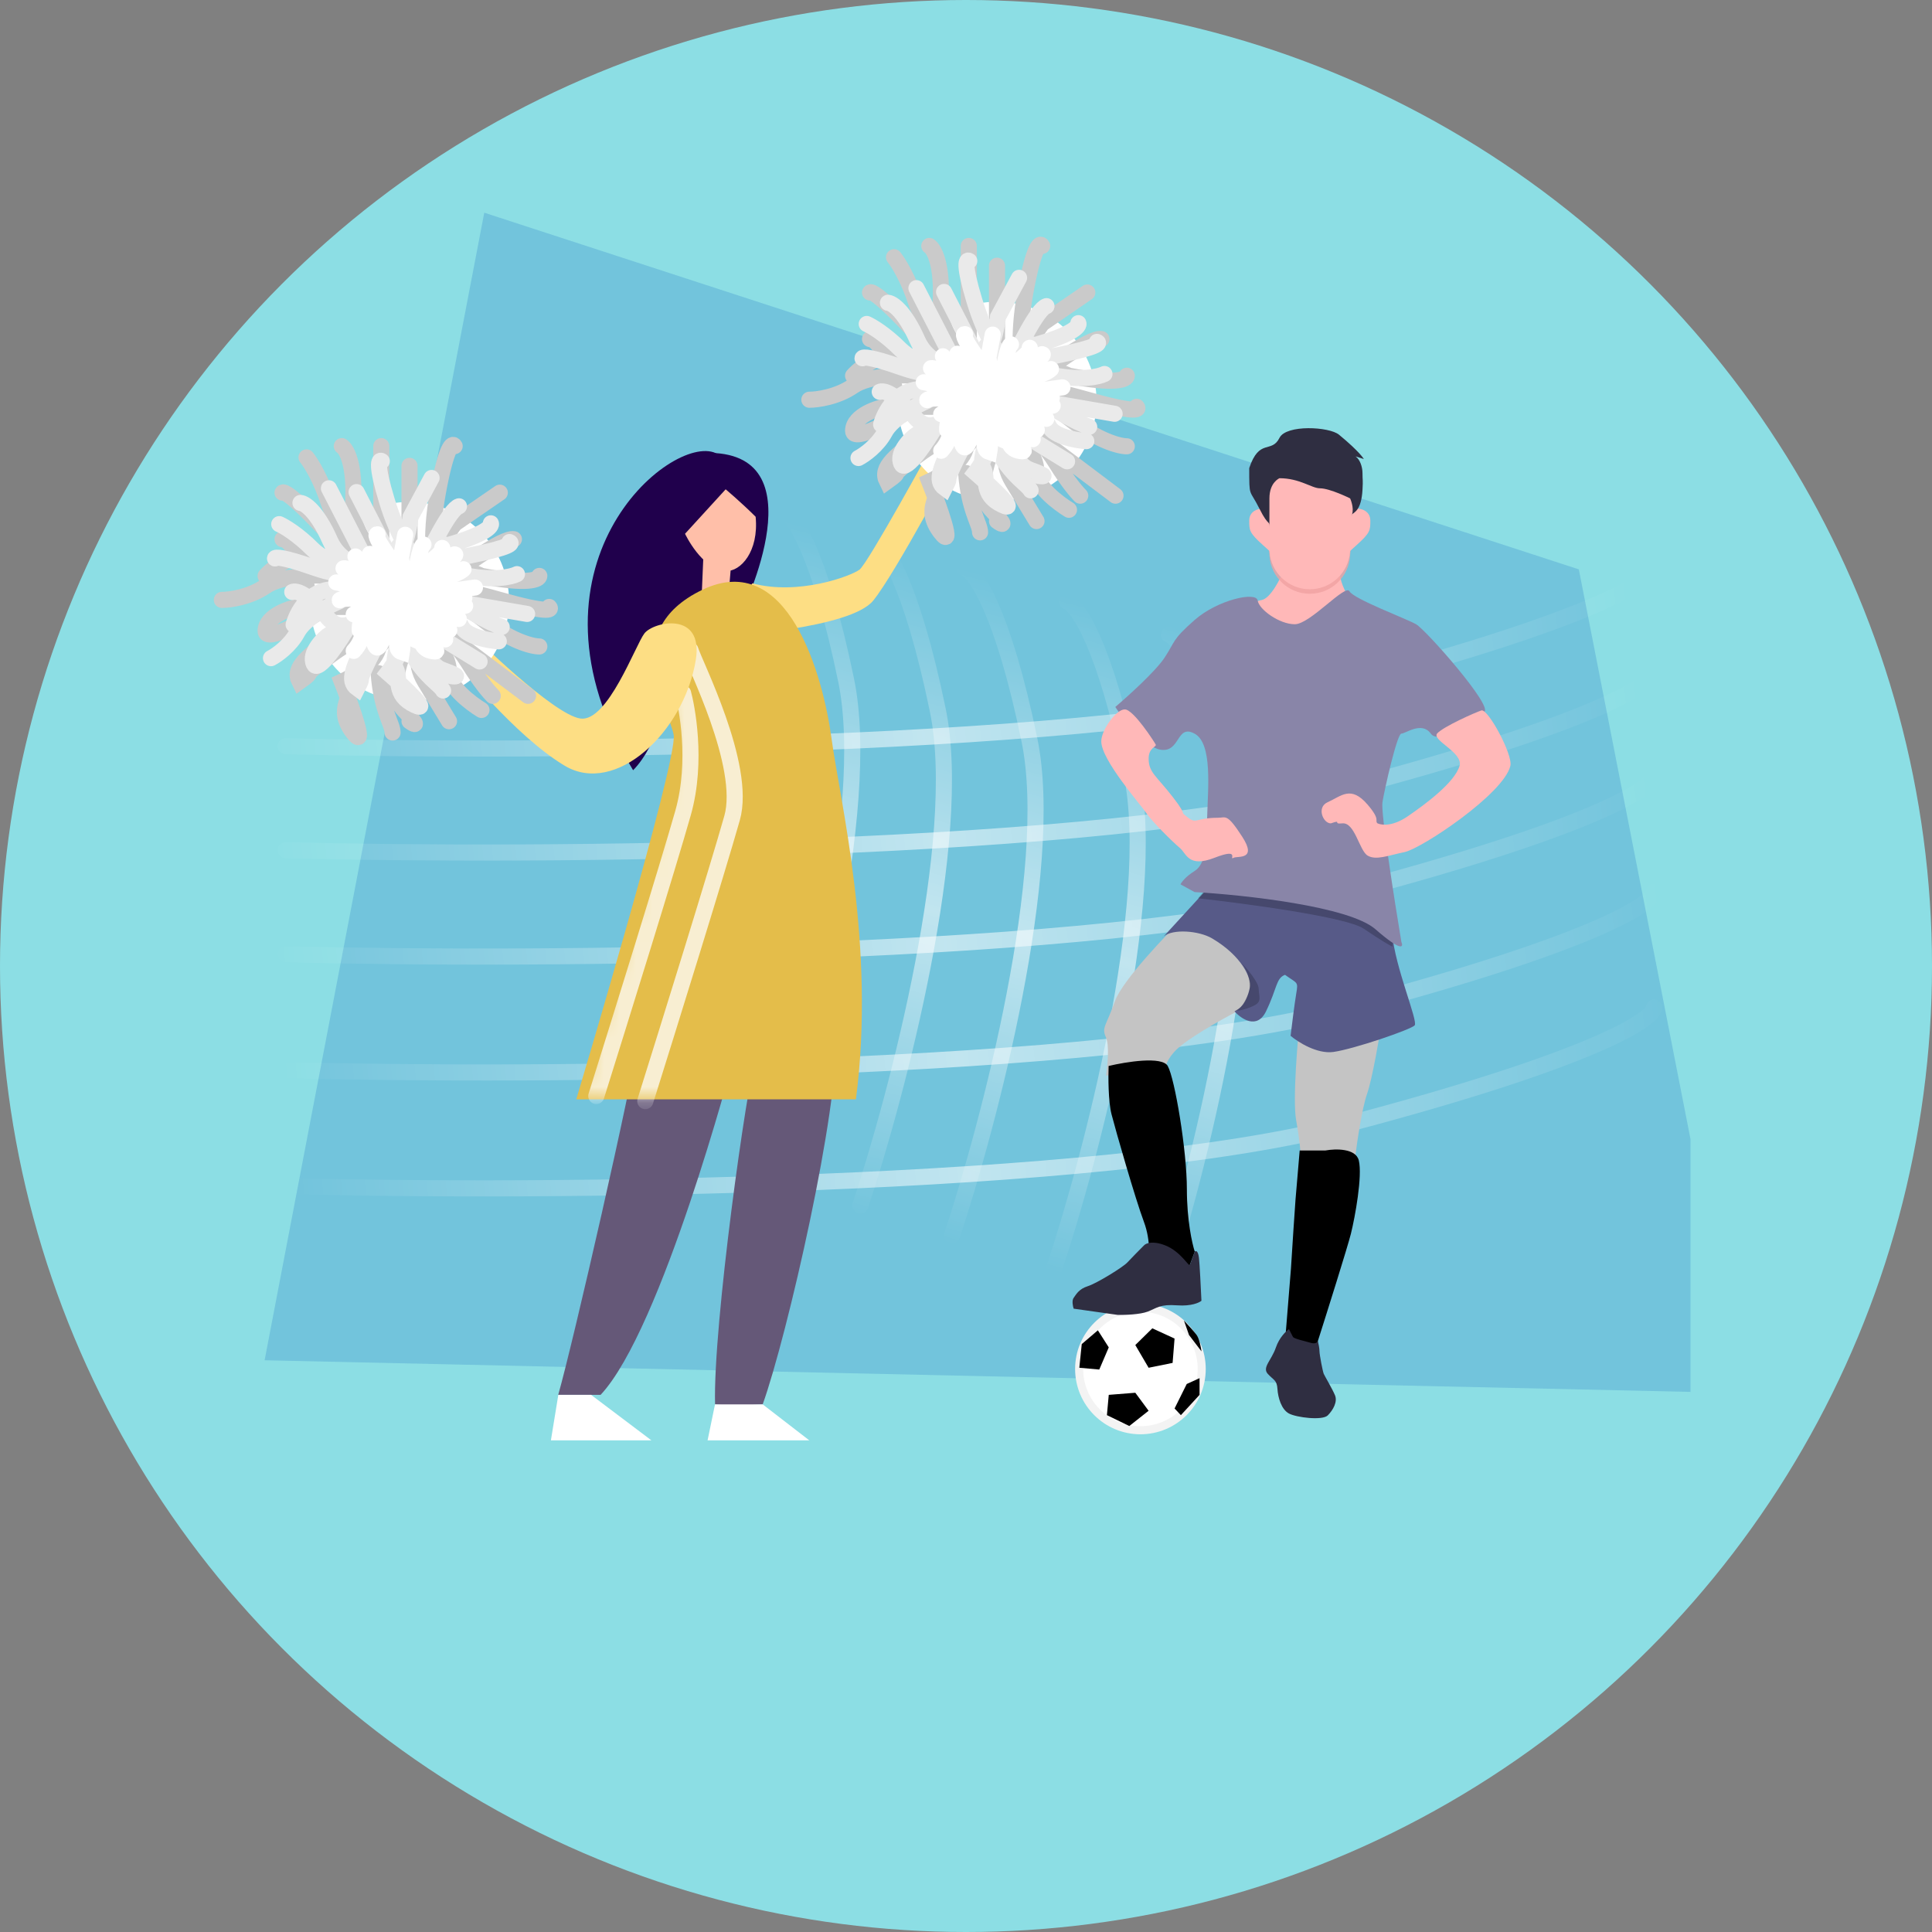 <svg width="120" height="120" viewBox="0 0 120 120" fill="none" xmlns="http://www.w3.org/2000/svg">
<rect x="0" y="0" width="120" height="120" fill="#808080" stroke="none"/>
<circle cx="60" cy="60" r="60" fill="#8CDEE4"/>
<g clip-path="url(#clip0_10914_113814)">
<path opacity="0.19" d="M98.064 35.365L99.757 44.007L101.131 51.017L102.227 56.608L103.601 63.618L108.09 86.522L39.1 84.991L34.029 84.879L27.61 84.736L22.537 84.624L16.436 84.488L17.479 79.034L18.347 74.499L19.445 68.762L20.314 64.229L30.078 13.211L69.659 26.109L76.707 28.406L82.327 30.238L89.376 32.534L98.064 35.365Z" fill="#0158BA"/>
<path d="M17.739 46.349C33.329 46.752 68.331 46.55 83.624 42.516C98.917 38.481 102.74 35.993 102.74 35.254M17.739 52.809C33.329 53.213 68.331 53.011 83.624 48.977C98.917 44.942 102.74 42.454 102.74 41.714M17.739 59.27C33.329 59.673 68.331 59.472 83.624 55.437C98.917 51.402 102.74 48.914 102.74 48.175M17.739 66.469C33.329 66.872 68.331 66.67 83.624 62.636C98.917 58.601 102.74 56.113 102.74 55.374M17.739 73.668C33.329 74.071 68.331 73.869 83.624 69.835C98.917 65.8 102.74 63.312 102.74 62.572" stroke="url(#paint0_linear_10914_113814)" stroke-linecap="round"/>
<path d="M47.746 73.019C50.039 66.118 54.212 50.305 52.557 42.261C50.902 34.218 49.185 31.782 48.533 31.57M53.439 74.876C55.732 67.975 59.904 52.162 58.25 44.118C56.595 36.075 54.878 33.639 54.226 33.427M59.132 76.733C61.425 69.832 65.597 54.019 63.943 45.975C62.288 37.932 60.571 35.496 59.919 35.284M65.475 78.802C67.769 71.901 71.941 56.088 70.286 48.045C68.632 40.002 66.914 37.566 66.263 37.353M71.819 80.872C74.112 73.97 78.284 58.157 76.629 50.114C74.975 42.071 73.258 39.635 72.606 39.422" stroke="url(#paint1_linear_10914_113814)" stroke-linecap="round"/>
</g>
<path d="M44.454 28.143C41.662 26.877 31.698 35.21 39.323 47.84C42.272 44.891 43.3 34.13 43.3 34.13L42.548 33.147C42.548 33.147 44.886 31.836 45.072 30.384C45.259 28.939 44.454 28.143 44.454 28.143Z" fill="#20004C"/>
<path d="M45.914 38.345C45.914 38.345 50.843 28.567 44.447 28.143C38.05 27.718 44.447 40.616 44.447 40.616L45.914 38.345Z" fill="#20004C"/>
<path d="M45.529 65.849C45.529 65.849 41.121 82.559 37.305 86.637C35.07 86.637 34.672 86.637 34.672 86.637C35.593 83.412 39.279 67.293 39.671 64.404C40.069 61.509 45.529 65.849 45.529 65.849Z" fill="#655878"/>
<path d="M51.911 64.268C52.172 68.676 48.885 83.014 47.372 87.229C45.398 87.36 44.414 87.229 44.414 87.229C44.283 82.297 46.388 67.362 46.979 65.456C47.571 63.545 51.911 64.268 51.911 64.268Z" fill="#655878"/>
<path d="M50.268 89.464H43.949L44.41 87.229H47.373L50.268 89.464Z" fill="white"/>
<path d="M59.826 24.443C60.135 24.977 60.072 26.982 59.318 28.547C58.465 28.05 58.229 28.16 58.13 27.49C57.983 26.527 57.957 25.474 58.166 25.49C58.376 25.506 58.873 26.835 58.873 26.835C58.873 26.835 59.02 23.056 59.826 24.443Z" fill="#FFDFD5"/>
<path d="M45.24 37.099L45.4 35.193L43.686 34.589L43.558 37.587L45.24 37.099Z" fill="#FFBFA9"/>
<path d="M46.723 36.23C49.58 37.002 52.845 35.786 53.385 35.382C53.92 34.976 57.927 27.641 57.927 27.641L59.47 28.323C59.47 28.323 55.659 35.537 54.242 37.298C52.826 39.06 45.1 39.505 45.1 39.505L46.723 36.23Z" fill="#FDDE84"/>
<path d="M34.678 86.637L34.217 89.464H40.462L36.714 86.637H34.678Z" fill="white"/>
<path d="M53.162 68.283H35.792C35.792 68.283 42.105 47.233 41.844 45.652C41.582 44.071 38.289 39.202 43.618 36.637C48.948 34.072 51.12 41.966 51.644 45.846C52.167 49.725 54.408 58.745 53.162 68.283Z" fill="#E4BD4A"/>
<path d="M26.956 37.382C27.566 37.491 29.052 38.832 29.764 40.42C28.831 40.752 28.766 41.002 28.189 40.649C27.361 40.141 26.539 39.478 26.684 39.332C26.827 39.18 28.166 39.657 28.166 39.657C28.166 39.657 25.38 37.105 26.956 37.382Z" fill="#FFDFD5"/>
<path d="M45.102 35.463C45.988 35.508 47.143 34.271 46.934 32.097C46.055 31.218 45.072 30.392 45.072 30.392L42.548 33.154C42.548 33.147 43.59 35.396 45.102 35.463Z" fill="#FFBFA9"/>
<mask id="mask0_10914_113814" style="mask-type:alpha" maskUnits="userSpaceOnUse" x="35" y="36" width="19" height="33">
<path d="M53.162 68.283H35.792C35.792 68.283 42.105 47.233 41.844 45.652C41.582 44.071 38.289 39.202 43.618 36.637C48.948 34.072 51.12 41.966 51.644 45.846C52.167 49.725 54.408 58.745 53.162 68.283Z" fill="#E4BD4A"/>
</mask>
<g mask="url(#mask0_10914_113814)">
<path d="M42.428 43.054C42.635 43.82 43.347 47.234 42.428 50.486C41.509 53.739 38.451 63.567 37.037 68.075" stroke="white" stroke-opacity="0.75" stroke-linecap="round"/>
<path d="M42.884 40.378C43.09 41.144 46.391 47.553 45.472 50.805C44.553 54.058 41.495 63.886 40.081 68.394" stroke="white" stroke-opacity="0.75" stroke-linecap="round"/>
</g>
<path d="M43.215 41.002C42.476 45.489 38.23 49.446 35.076 47.562C31.922 45.677 28.312 41.096 28.312 41.096L29.388 39.468C29.388 39.468 34.373 44.405 36.059 44.63C37.744 44.855 39.466 40.07 40.025 39.343C40.593 38.604 43.722 37.929 43.215 41.002Z" fill="#FDDE84"/>
<circle cx="70.834" cy="85.029" r="3.807" fill="white" stroke="#F3F3F3" stroke-width="0.5"/>
<path d="M69.258 62.171C69.711 60.906 72.423 58.063 73.722 56.8L76.493 57.254L78.64 59.571L78.188 61.775L76.888 62.792C75.833 63.339 73.564 64.612 72.932 65.336C72.3 66.059 72.405 66.353 72.536 66.409L68.693 66.805C68.787 66.221 68.919 64.929 68.693 64.431C68.41 63.81 68.693 63.753 69.258 62.171Z" fill="#C4C4C4"/>
<path d="M80.505 69.574C80.279 68.308 80.599 64.525 80.788 62.792L85.874 63.188C85.686 64.394 85.23 67.031 84.913 67.935C84.597 68.84 84.292 70.912 84.179 71.835H80.788C80.788 71.609 80.731 70.84 80.505 69.574Z" fill="#C4C4C4"/>
<path d="M68.867 83.688L68.191 82.628L67.19 83.483L67.039 84.954L68.278 85.065L68.867 83.688Z" fill="black"/>
<path d="M70.516 83.543L71.573 82.505L72.954 83.14L72.833 84.652L71.342 84.954L70.516 83.543Z" fill="black"/>
<path d="M73.851 82.918L73.538 82.022C73.73 82.224 74.155 82.686 74.324 82.918C74.494 83.151 74.596 83.694 74.627 83.937L73.851 82.918Z" fill="black"/>
<path d="M72.954 87.484L73.71 85.962L74.506 85.6V86.637L73.347 87.897L72.954 87.484Z" fill="black"/>
<path d="M71.342 87.625L70.516 86.506L68.867 86.637L68.752 87.897L70.143 88.572L71.342 87.625Z" fill="black"/>
<path d="M80.467 74.508C80.508 74.032 80.657 72.276 80.726 71.458H82.33C82.942 71.346 84.212 71.313 84.398 72.079C84.631 73.035 84.165 75.595 83.907 76.629C83.7 77.457 82.424 81.508 81.812 83.43L81.218 83.973L79.821 83.275L80.183 78.801C80.261 77.569 80.426 74.985 80.467 74.508Z" fill="black"/>
<path d="M69.039 69.21C68.833 68.403 68.833 66.874 68.858 66.21C69.936 65.952 72.178 65.59 72.53 66.21C72.969 66.987 73.719 71.458 73.719 73.864C73.719 75.788 74.047 77.251 74.21 77.742L73.906 78.558L73.719 79.061L71.289 78.801C71.392 78.319 71.49 77.065 71.056 75.906C70.513 74.458 69.298 70.218 69.039 69.21Z" fill="black"/>
<path d="M72.375 77.353C71.589 77.043 71.168 77.224 71.056 77.353C70.798 77.612 70.229 78.186 70.022 78.413C69.763 78.698 68.134 79.706 67.566 79.887C66.997 80.068 66.841 80.404 66.687 80.611C66.563 80.777 66.635 81.129 66.687 81.284L69.427 81.671C69.85 81.68 70.813 81.651 71.289 81.465C71.884 81.232 72.039 80.999 73.125 81.077C73.994 81.139 74.487 80.913 74.624 80.792C74.59 80.047 74.511 78.472 74.469 78.129C74.418 77.701 74.286 77.664 74.211 77.741L73.907 78.558C73.848 78.715 73.358 77.741 72.375 77.353Z" fill="#2F2E41"/>
<path d="M79.244 83.704C79.457 83.078 79.876 82.678 80.059 82.556C80.12 82.678 80.255 82.945 80.308 83.038C80.375 83.155 81.024 83.288 81.406 83.404C81.712 83.497 81.833 83.365 81.855 83.288C81.889 83.426 81.955 83.747 81.955 83.92C81.955 84.136 82.155 85.184 82.221 85.334C82.288 85.484 82.754 86.265 82.92 86.665C83.086 87.064 82.803 87.579 82.471 87.912C82.138 88.245 80.525 88.045 80.059 87.796C79.593 87.546 79.377 86.814 79.344 86.265C79.31 85.716 79.111 85.733 78.745 85.334C78.379 84.935 78.978 84.486 79.244 83.704Z" fill="#2F2E41"/>
<path d="M72.277 58.166L75.283 54.886L84.821 55.932C85.314 55.947 86.336 56.385 86.476 58.023C86.65 60.069 88.087 63.422 87.869 63.684C87.651 63.945 84.081 65.164 82.818 65.339C81.807 65.478 80.626 64.729 80.161 64.337C80.234 63.727 80.405 62.351 80.51 61.724C80.64 60.94 80.597 61.114 79.813 60.548C79.247 60.766 79.334 61.376 78.637 62.813C78.08 63.962 77.098 63.292 76.677 62.813C76.997 62.668 77.422 62.345 77.631 61.335C77.748 60.769 77.143 59.38 75.283 58.284C74.475 57.808 72.849 57.677 72.277 58.166L72.169 58.284C72.199 58.241 72.235 58.202 72.277 58.166Z" fill="#575A88"/>
<path d="M78.356 37.271C78.91 37.176 79.525 35.958 79.764 35.361L82.651 34.192C83.001 34.2 83.826 34.033 83.329 35.045C82.833 36.057 84.183 37.786 84.596 38.16L84.059 39.633L79.477 40.206L77.401 37.867C77.489 37.708 77.802 37.366 78.356 37.271Z" fill="#FFB8B8"/>
<path opacity="0.8" d="M78.247 30.776C78.229 30.667 78.217 30.557 78.228 30.447C78.359 29.14 80.024 28.106 81.353 28.106C82.737 28.106 84.486 29.228 84.486 30.613L83.887 34.209C83.869 34.318 83.861 34.428 83.854 34.538C83.769 35.845 82.682 36.879 81.353 36.879C80.024 36.879 78.937 35.845 78.852 34.538C78.844 34.428 78.837 34.318 78.819 34.209L78.637 33.119L78.247 30.776Z" fill="#F0A1A1"/>
<path fill-rule="evenodd" clip-rule="evenodd" d="M78.247 30.497C78.228 30.388 78.217 30.278 78.228 30.168C78.359 28.861 80.024 27.827 81.353 27.827C82.737 27.827 84.486 28.949 84.486 30.334L84.276 31.592L84.278 31.587C84.556 31.587 85.113 31.737 85.113 32.339C85.113 32.941 85.111 33.091 84.276 33.843L83.857 34.221C83.856 34.233 83.855 34.246 83.854 34.259C83.769 35.566 82.682 36.6 81.353 36.6C80.024 36.6 78.937 35.566 78.852 34.259L78.849 34.221L78.429 33.843C77.594 33.091 77.593 32.941 77.593 32.339C77.593 31.737 78.15 31.587 78.428 31.587L78.429 31.592L78.247 30.497Z" fill="#FFB8B8"/>
<path d="M74.408 55.794L75.015 55.092C76.443 55.166 79.598 55.411 80.8 55.794C82.001 56.178 85.093 57.211 86.488 57.679V58.798C86.328 58.723 85.746 58.395 84.698 57.679C83.65 56.964 77.401 56.124 74.408 55.794Z" fill="black" fill-opacity="0.2"/>
<path d="M78.177 61.398C78.164 61.001 77.451 60.159 77.096 59.788C77.624 60.437 77.616 61.086 77.616 61.342C77.616 61.598 77.44 61.975 77.224 62.343C77.051 62.638 76.81 62.744 76.711 62.76H76.999C77.189 62.723 77.648 62.601 77.969 62.416C78.369 62.183 78.193 61.895 78.177 61.398Z" fill="black" fill-opacity="0.2"/>
<path d="M72.104 46.569C71.129 46.431 69.811 44.739 69.274 43.911C70.058 43.244 71.765 41.701 72.322 40.865C73.019 39.82 72.758 39.776 74.195 38.513C75.632 37.25 78.027 36.727 78.114 37.294C78.201 37.861 79.464 38.773 80.422 38.773C81.38 38.773 83.558 36.248 83.819 36.727C84.08 37.206 87.346 38.425 87.956 38.773C88.566 39.121 92.79 43.911 92.18 44.217C91.57 44.522 89.436 46.35 88.87 45.566C88.304 44.783 87.303 45.566 87.041 45.566C86.78 45.566 85.996 49.007 85.866 49.834C85.761 50.496 86.606 55.887 87.041 58.5C87.186 58.834 87.067 59.145 85.43 57.716C83.793 56.288 77.258 55.583 74.195 55.408L73.324 54.929C73.382 54.799 73.637 54.45 74.195 54.102C74.891 53.666 74.935 52.491 74.979 50.749C75.022 49.007 75.327 46.176 74.195 45.566C73.062 44.957 73.324 46.742 72.104 46.569Z" fill="#8985A8"/>
<path d="M93.811 47.571C93.977 46.88 92.416 43.995 92.011 44.127C91.607 44.259 89.669 45.125 89.274 45.547C88.879 45.969 90.899 46.734 90.655 47.571C90.35 48.616 88.489 49.982 87.431 50.706C86.573 51.293 85.893 51.287 85.56 51.141C85.356 50.953 85.784 50.958 84.949 49.982C83.905 48.763 83.329 49.438 82.457 49.83C81.76 50.144 82.178 51.141 82.66 51.141C83.394 50.888 82.742 51.211 83.369 51.141C84.153 51.054 84.427 52.84 84.949 53.145C85.472 53.45 86.202 53.14 87.247 52.922C88.292 52.704 93.39 49.322 93.811 47.571Z" fill="#FFB8B8"/>
<path d="M68.402 46.046C68.402 45.352 69.318 44.061 69.862 44.062C70.405 44.062 71.7 46.088 71.781 46.24C71.862 46.394 71.344 46.418 71.344 47.114C71.344 47.985 71.811 48.17 72.856 49.52C73.901 50.87 73.131 50.27 73.803 50.793C74.312 51.19 74.295 50.793 75.64 50.793C76.147 50.793 76.198 50.488 77.156 51.969C78.114 53.449 76.856 53.151 76.628 53.278C76.277 53.473 77.111 52.629 75.437 53.278C73.803 53.911 73.701 53.02 73.283 52.669C72.816 52.278 71.538 51.011 71.19 50.488C70.841 49.965 68.402 47.208 68.402 46.046Z" fill="#FFB8B8"/>
<path d="M79.472 27.195C79.89 26.359 82.561 26.498 83.168 27C84.485 28.086 84.71 28.512 84.71 28.512L84.196 28.347C84.466 28.53 84.627 28.992 84.627 29.384C84.627 29.885 84.666 29.746 84.627 30.427C84.553 31.723 84.1 31.813 83.977 31.948C83.969 31.973 83.958 31.997 83.947 32.02C83.947 31.992 83.958 31.969 83.977 31.948C84.123 31.532 83.859 30.956 83.859 30.956C83.859 30.956 82.605 30.329 81.978 30.329C81.477 30.329 80.725 29.703 79.472 29.703C79.472 29.703 78.846 29.953 78.846 30.956C78.846 32.209 78.845 33.462 78.845 32.836C78.845 32.209 78.846 32.836 78.219 31.582C77.592 30.329 77.592 30.955 77.592 29.075C78.219 27.195 78.974 28.192 79.472 27.195Z" fill="#2F2E41"/>
<circle cx="25.435" cy="37.357" r="6.183" fill="white"/>
<path d="M32.796 43.219L27.445 39.188M33.498 40.153C33.03 40.152 31.657 39.802 29.905 38.4C28.152 36.998 26.837 37.816 26.399 38.4L27.445 39.188M26.399 37.699C26.55 37.32 26.821 36.831 27.195 36.413M33.498 35.771C33.498 36.005 32.779 36.332 29.905 35.771C28.758 35.197 27.828 35.704 27.195 36.413M34.111 37.699C34.31 37.899 33.976 38.092 31.044 37.261C29.175 36.731 27.933 36.498 27.195 36.413M26.399 36.384C26.517 36.365 26.775 36.365 27.195 36.413M27.195 36.413C28.478 35.381 31.22 33.352 31.92 33.492M26.399 34.106C26.457 34.369 26.908 34.421 28.24 32.529L31.044 30.601M25.436 33.492C25.436 32.558 25.436 30.338 25.436 28.936M28.24 27.709C28.112 27.46 27.724 27.691 27.195 30.601C26.666 33.511 26.974 35.26 27.195 35.771M25.436 35.771C24.958 35.589 24.3 35.243 23.683 34.745M21.23 27.709C21.522 27.884 22.071 28.848 21.93 31.302C21.845 32.801 22.714 33.962 23.683 34.745M23.683 27.709C23.683 28.03 23.683 29.058 23.683 30.601C23.683 32.143 23.683 34.006 23.683 34.745M23.683 34.745C21.93 33.718 21.93 34.745 19.827 32.529C18.144 30.756 17.607 30.505 17.549 30.601M25.085 37.261C24.248 36.875 23.048 37.258 21.93 37.517C21.361 37.649 20.814 37.749 20.347 37.699M17.549 33.492C17.841 33.492 18.548 34.071 19.039 36.384C19.231 37.29 19.715 37.631 20.347 37.699M24.384 36.413C23.274 35.352 20.931 32.844 20.44 31.302C19.95 29.759 19.301 28.731 19.039 28.41M16.497 35.771C17.11 35.087 18.758 33.924 20.44 34.745C22.123 35.566 23.303 37.056 23.683 37.699C22.821 37.699 21.452 37.699 20.347 37.699M20.347 37.699C19.467 37.699 18.755 37.699 18.6 37.699C18.162 37.699 16.497 38.225 16.497 39.188C16.497 39.96 19.064 38.517 20.347 37.699ZM23.683 38.4C25.085 38.4 23.421 37.611 21.23 39.188C19.039 40.766 18.161 41.467 18.6 42.343C19.827 41.467 18.337 42.343 20.44 40.766C22.543 39.188 25.084 38.225 24.384 39.188C24.169 39.484 23.854 39.813 23.522 40.153M23.522 40.153C22.772 40.918 21.93 41.736 21.93 42.343C21.93 43.219 20.792 44.008 21.93 45.498C22.841 46.69 21.843 43.891 21.23 42.343C21.94 42.016 23.393 41.12 23.522 40.153ZM23.522 41.817C23.683 44.096 24.384 44.972 24.384 45.498M25.436 39.714C24.881 40.707 24.034 42.974 25.085 44.096C26.136 45.218 25.757 45.031 25.436 44.797M27.889 44.797C27.713 44.505 27.169 43.605 26.399 42.343C25.628 41.081 26.078 40.065 26.399 39.714M29.905 44.096C29.233 43.687 27.889 42.659 27.889 41.817C27.889 40.976 27.426 40.357 27.195 40.153M30.605 43.219C30.401 43.02 29.816 42.338 29.116 41.204C28.415 40.071 27.71 39.388 27.445 39.188M20.44 35.771C19.535 35.703 17.478 35.736 16.497 36.413C15.515 37.091 14.277 37.261 13.78 37.261" stroke="#CACACA" stroke-linecap="round"/>
<path d="M32.74 38.132L27.392 37.209M32.11 35.662C31.773 35.835 30.654 36.091 28.872 35.73C27.09 35.368 26.446 36.445 26.346 37.028L27.392 37.209M26.086 36.523C26.055 36.194 26.07 35.742 26.184 35.302M30.488 32.505C30.574 32.674 30.178 33.175 27.899 33.836C26.86 33.847 26.378 34.556 26.184 35.302M31.644 33.667C31.861 33.738 31.692 34 29.271 34.487C27.728 34.797 26.748 35.09 26.184 35.302M25.6 35.576C25.678 35.518 25.863 35.423 26.184 35.302M26.184 35.302C26.727 34.083 27.951 31.606 28.508 31.448M24.756 33.934C24.896 34.102 25.24 33.973 25.499 32.116L26.805 29.688M23.835 33.849C23.489 33.175 22.667 31.576 22.148 30.565M23.714 28.643C23.53 28.511 23.335 28.821 24.032 31.114C24.728 33.406 25.598 34.553 25.946 34.839M24.679 35.49C24.267 35.536 23.665 35.531 23.036 35.4M18.663 31.238C18.938 31.257 19.691 31.748 20.498 33.568C20.991 34.68 22.047 35.194 23.036 35.4M20.431 30.33C20.55 30.562 20.93 31.303 21.501 32.414C22.073 33.525 22.762 34.867 23.036 35.4M23.036 35.4C21.393 35.309 21.773 36.049 19.437 35.231C17.568 34.577 17.088 34.594 17.081 34.685M24.978 36.694C24.232 36.726 23.509 37.446 22.799 38.046C22.438 38.352 22.081 38.627 21.726 38.764M18.152 36.769C18.363 36.661 19.086 36.816 20.296 38.301C20.77 38.883 21.246 38.949 21.726 38.764M24.159 36.343C22.966 35.989 20.349 35.049 19.424 34.12C18.5 33.19 17.652 32.689 17.344 32.555M18.238 38.8C18.427 38.08 19.183 36.632 20.699 36.6C22.215 36.569 23.618 37.206 24.13 37.528C23.508 37.848 22.522 38.355 21.726 38.764M21.726 38.764C21.092 39.089 20.579 39.353 20.467 39.41C20.151 39.573 19.146 40.568 19.503 41.263C19.789 41.818 21.104 39.828 21.726 38.764ZM24.389 38.033C25.399 37.514 23.909 37.562 22.914 39.51C21.919 41.458 21.546 42.288 22.187 42.757C22.746 41.671 21.997 42.854 22.929 40.939C23.86 39.024 25.334 37.389 25.186 38.342C25.141 38.635 25.036 38.989 24.922 39.356M24.922 39.356C24.665 40.185 24.361 41.086 24.586 41.524C24.911 42.155 24.382 43.145 25.755 43.797C26.852 44.318 25.097 42.672 24.082 41.783C24.473 41.285 25.188 40.101 24.922 39.356ZM25.539 40.556C26.498 42.138 27.327 42.51 27.522 42.889M26.139 38.332C26.107 39.253 26.336 41.2 27.508 41.619C28.681 42.038 28.338 42.044 28.021 41.994M29.788 41.086C29.553 40.94 28.828 40.493 27.806 39.869C26.784 39.245 26.731 38.347 26.833 37.975M30.981 39.834C30.346 39.788 28.997 39.545 28.685 38.939C28.373 38.333 27.811 38.058 27.568 37.996M31.162 38.943C30.94 38.875 30.266 38.6 29.342 38.043C28.417 37.485 27.657 37.254 27.392 37.209M21.079 37.34C20.401 37.626 18.932 38.411 18.476 39.263C18.019 40.115 17.19 40.695 16.832 40.879" stroke="#EAEAEA" stroke-linecap="round"/>
<path d="M29.501 36.492L26.672 36.889M28.788 35.355C28.647 35.496 28.127 35.804 27.176 35.91C26.225 36.016 26.075 36.659 26.119 36.967L26.672 36.889M25.907 36.756C25.839 36.596 25.773 36.367 25.76 36.128M27.467 34.034C27.537 34.105 27.419 34.42 26.383 35.117C25.865 35.29 25.737 35.724 25.76 36.128M28.233 34.431C28.353 34.431 28.311 34.59 27.176 35.223C26.453 35.627 26.008 35.931 25.76 36.128M25.511 36.36C25.541 36.318 25.619 36.24 25.76 36.128M25.76 36.128C25.836 35.43 26.051 33.992 26.304 33.823M24.824 35.673C24.921 35.734 25.073 35.614 24.904 34.642L25.168 33.215M24.349 35.778C24.067 35.496 23.398 34.827 22.975 34.404M23.451 33.189C23.337 33.152 23.29 33.339 24.007 34.376C24.725 35.413 25.346 35.847 25.566 35.935M25.036 36.465C24.837 36.554 24.535 36.648 24.198 36.684M21.337 35.302C21.478 35.267 21.934 35.392 22.631 36.174C23.058 36.652 23.67 36.74 24.198 36.684M22.077 34.563C22.174 34.66 22.483 34.97 22.948 35.435C23.414 35.9 23.975 36.461 24.198 36.684M24.198 36.684C23.36 36.903 23.669 37.212 22.367 37.178C21.325 37.151 21.088 37.238 21.099 37.284M25.379 37.02C25.011 37.156 24.764 37.633 24.505 38.048C24.374 38.26 24.239 38.455 24.083 38.581M21.971 38.156C22.059 38.068 22.447 38.029 23.292 38.579C23.623 38.794 23.872 38.751 24.083 38.581M24.912 36.976C24.258 36.991 22.795 36.941 22.182 36.624C21.569 36.307 21.064 36.192 20.888 36.174M22.341 39.16C22.319 38.769 22.465 37.921 23.22 37.662C23.975 37.402 24.78 37.495 25.089 37.575C24.829 37.835 24.416 38.248 24.083 38.581M24.083 38.581C23.818 38.846 23.603 39.06 23.556 39.107C23.424 39.239 23.081 39.9 23.371 40.191C23.604 40.423 23.942 39.214 24.083 38.581ZM25.3 37.786C25.723 37.363 24.983 37.627 24.798 38.764C24.613 39.9 24.56 40.376 24.956 40.508C25.062 39.873 24.877 40.587 25.036 39.477C25.194 38.367 25.67 37.311 25.749 37.813C25.773 37.967 25.778 38.161 25.78 38.363M25.78 38.363C25.785 38.82 25.777 39.32 25.961 39.503C26.225 39.768 26.119 40.349 26.912 40.455C27.546 40.539 26.401 39.997 25.749 39.715C25.865 39.402 26.033 38.694 25.78 38.363ZM26.282 38.865C27.017 39.503 27.493 39.556 27.651 39.715M26.225 37.654C26.357 38.121 26.785 39.059 27.44 39.081C28.095 39.102 27.924 39.16 27.757 39.186M28.497 38.447C28.356 38.412 27.921 38.304 27.308 38.156C26.695 38.008 26.524 37.566 26.515 37.364M28.893 37.627C28.567 37.707 27.852 37.802 27.599 37.548C27.345 37.295 27.019 37.248 26.887 37.256M28.84 37.152C28.718 37.154 28.336 37.124 27.783 36.994C27.23 36.863 26.812 36.87 26.672 36.889M23.53 37.971C23.236 38.224 22.626 38.853 22.534 39.354C22.443 39.854 22.12 40.279 21.971 40.428" stroke="white" stroke-linecap="round"/>
<circle cx="61.925" cy="24.924" r="6.183" fill="white"/>
<path d="M69.286 30.787L63.936 26.756M69.988 27.72C69.521 27.72 68.148 27.369 66.395 25.967C64.642 24.565 63.327 25.383 62.889 25.967L63.936 26.756M62.889 25.266C63.041 24.887 63.311 24.399 63.685 23.981M69.988 23.338C69.988 23.572 69.269 23.899 66.395 23.338C65.248 22.765 64.319 23.272 63.685 23.981M70.601 25.266C70.801 25.466 70.466 25.659 67.534 24.828C65.665 24.298 64.424 24.066 63.685 23.981M62.889 23.952C63.007 23.932 63.265 23.933 63.685 23.981M63.685 23.981C64.968 22.949 67.71 20.92 68.411 21.06M62.889 21.673C62.948 21.936 63.398 21.989 64.73 20.096L67.534 18.168M61.926 21.06C61.926 20.125 61.926 17.905 61.926 16.503M64.73 15.276C64.602 15.028 64.214 15.258 63.685 18.168C63.156 21.078 63.465 22.827 63.685 23.338M61.926 23.338C61.449 23.157 60.791 22.811 60.173 22.312M57.72 15.276C58.012 15.452 58.561 16.416 58.421 18.869C58.335 20.368 59.204 21.529 60.173 22.312M60.173 15.276C60.173 15.598 60.173 16.626 60.173 18.168C60.173 19.71 60.173 21.573 60.173 22.312M60.173 22.312C58.42 21.286 58.421 22.312 56.317 20.096C54.634 18.323 54.097 18.072 54.039 18.168M61.575 24.828C60.738 24.442 59.538 24.825 58.421 25.084C57.852 25.216 57.304 25.316 56.837 25.266M54.039 21.06C54.331 21.06 55.038 21.638 55.529 23.952C55.721 24.858 56.206 25.199 56.837 25.266M60.874 23.981C59.764 22.919 57.421 20.412 56.931 18.869C56.44 17.327 55.792 16.299 55.529 15.977M52.987 23.338C53.6 22.654 55.248 21.491 56.931 22.312C58.613 23.133 59.793 24.624 60.173 25.266C59.311 25.266 57.942 25.266 56.837 25.266M56.837 25.266C55.958 25.266 55.245 25.266 55.09 25.266C54.652 25.266 52.987 25.792 52.987 26.756C52.987 27.527 55.554 26.084 56.837 25.266ZM60.173 25.967C61.575 25.967 59.911 25.179 57.72 26.756C55.529 28.333 54.651 29.034 55.09 29.911C56.317 29.034 54.827 29.911 56.931 28.333C59.033 26.756 61.574 25.792 60.874 26.756C60.659 27.052 60.345 27.381 60.012 27.72M60.012 27.72C59.262 28.485 58.421 29.303 58.421 29.911C58.421 30.787 57.282 31.576 58.421 33.065C59.332 34.257 58.333 31.459 57.72 29.911C58.431 29.584 59.884 28.688 60.012 27.72ZM60.012 29.385C60.173 31.663 60.874 32.539 60.874 33.065M61.926 27.282C61.371 28.275 60.525 30.541 61.575 31.663C62.626 32.785 62.247 32.598 61.926 32.364M64.379 32.364C64.203 32.072 63.659 31.172 62.889 29.911C62.119 28.649 62.568 27.632 62.889 27.282M66.395 31.663C65.723 31.254 64.379 30.226 64.379 29.385C64.379 28.544 63.916 27.924 63.685 27.72M67.096 30.787C66.891 30.587 66.306 29.905 65.606 28.771C64.905 27.638 64.201 26.955 63.936 26.756M56.931 23.338C56.025 23.27 53.969 23.303 52.987 23.981C52.006 24.659 50.767 24.828 50.27 24.828" stroke="#CACACA" stroke-linecap="round"/>
<path d="M69.23 25.7L63.882 24.776M68.6 23.23C68.264 23.403 67.145 23.659 65.363 23.297C63.581 22.936 62.936 24.012 62.836 24.595L63.882 24.776M62.577 24.09C62.546 23.761 62.56 23.309 62.674 22.869M66.978 20.073C67.064 20.241 66.668 20.743 64.389 21.403C63.35 21.414 62.868 22.124 62.674 22.869M68.134 21.235C68.352 21.305 68.182 21.568 65.762 22.055C64.218 22.365 63.238 22.657 62.674 22.869M62.09 23.143C62.168 23.085 62.354 22.99 62.674 22.869M62.674 22.869C63.217 21.651 64.441 19.173 64.998 19.015M61.246 21.501C61.386 21.669 61.73 21.54 61.989 19.683L63.296 17.256M60.325 21.416C59.979 20.742 59.157 19.143 58.638 18.133M60.204 16.21C60.02 16.079 59.826 16.389 60.522 18.681C61.218 20.974 62.088 22.12 62.436 22.407M61.169 23.058C60.758 23.103 60.156 23.098 59.526 22.967M55.153 18.806C55.429 18.824 56.181 19.316 56.988 21.135C57.482 22.247 58.538 22.762 59.526 22.967M56.921 17.898C57.04 18.129 57.421 18.87 57.992 19.981C58.563 21.093 59.252 22.435 59.526 22.967M59.526 22.967C57.883 22.877 58.263 23.616 55.927 22.798C54.058 22.144 53.578 22.162 53.572 22.253M61.468 24.261C60.722 24.293 59.999 25.013 59.29 25.614C58.928 25.919 58.571 26.194 58.216 26.331M54.642 24.336C54.853 24.228 55.576 24.383 56.787 25.868C57.261 26.45 57.736 26.516 58.216 26.331M60.649 23.91C59.456 23.556 56.839 22.617 55.915 21.687C54.99 20.758 54.142 20.257 53.834 20.122M54.728 26.367C54.917 25.647 55.673 24.199 57.189 24.168C58.706 24.137 60.108 24.773 60.62 25.096C59.999 25.415 59.012 25.922 58.216 26.331M58.216 26.331C57.582 26.657 57.069 26.92 56.957 26.978C56.642 27.14 55.636 28.135 55.993 28.83C56.279 29.386 57.594 27.396 58.216 26.331ZM60.879 25.601C61.89 25.082 60.399 25.13 59.404 27.078C58.409 29.025 58.036 29.855 58.677 30.324C59.236 29.239 58.487 30.422 59.419 28.506C60.35 26.591 61.824 24.956 61.676 25.91C61.631 26.203 61.526 26.556 61.412 26.923M61.412 26.923C61.156 27.753 60.852 28.654 61.077 29.091C61.401 29.723 60.873 30.713 62.245 31.364C63.342 31.886 61.587 30.239 60.572 29.351C60.963 28.852 61.678 27.668 61.412 26.923ZM62.029 28.123C62.988 29.705 63.818 30.077 64.012 30.456M62.629 25.899C62.597 26.82 62.826 28.767 63.999 29.186C65.171 29.605 64.829 29.611 64.511 29.561M66.278 28.653C66.044 28.508 65.319 28.061 64.296 27.437C63.274 26.813 63.221 25.914 63.323 25.543M67.472 27.401C66.836 27.356 65.487 27.112 65.175 26.506C64.864 25.9 64.301 25.625 64.059 25.564M67.652 26.511C67.43 26.443 66.757 26.167 65.832 25.61C64.908 25.053 64.147 24.822 63.882 24.776M57.569 24.907C56.892 25.193 55.422 25.979 54.966 26.83C54.51 27.682 53.68 28.263 53.322 28.447" stroke="#EAEAEA" stroke-linecap="round"/>
<path d="M65.991 24.059L63.163 24.457M65.278 22.923C65.137 23.064 64.617 23.372 63.666 23.477C62.715 23.583 62.565 24.226 62.609 24.535L63.163 24.457M62.398 24.323C62.329 24.163 62.264 23.934 62.25 23.696M63.957 21.602C64.027 21.672 63.909 21.987 62.874 22.685C62.355 22.858 62.227 23.291 62.25 23.696M64.723 21.998C64.844 21.998 64.801 22.157 63.666 22.791C62.943 23.194 62.498 23.499 62.25 23.696M62.001 23.927C62.031 23.885 62.109 23.808 62.25 23.696M62.25 23.696C62.326 22.998 62.541 21.559 62.794 21.39M61.314 23.24C61.411 23.302 61.563 23.182 61.394 22.209L61.658 20.783M60.839 23.345C60.557 23.064 59.888 22.394 59.465 21.971M59.941 20.756C59.827 20.72 59.78 20.906 60.498 21.943C61.215 22.98 61.836 23.414 62.056 23.502M61.526 24.032C61.327 24.122 61.025 24.216 60.688 24.251M57.827 22.87C57.968 22.834 58.424 22.96 59.122 23.742C59.548 24.22 60.16 24.308 60.688 24.251M58.567 22.13C58.664 22.227 58.974 22.537 59.439 23.002C59.904 23.467 60.465 24.029 60.688 24.251M60.688 24.251C59.85 24.47 60.16 24.78 58.857 24.746C57.816 24.719 57.578 24.805 57.589 24.852M61.87 24.587C61.501 24.724 61.254 25.201 60.996 25.616C60.864 25.827 60.729 26.022 60.573 26.148M58.461 25.723C58.549 25.635 58.937 25.596 59.782 26.146C60.113 26.361 60.362 26.318 60.573 26.148M61.403 24.543C60.748 24.558 59.285 24.508 58.672 24.191C58.059 23.874 57.554 23.759 57.378 23.742M58.831 26.727C58.81 26.336 58.956 25.489 59.711 25.229C60.465 24.969 61.271 25.063 61.579 25.142C61.319 25.402 60.906 25.815 60.573 26.148M60.573 26.148C60.308 26.413 60.093 26.628 60.046 26.675C59.914 26.807 59.571 27.467 59.861 27.758C60.094 27.99 60.433 26.782 60.573 26.148ZM61.79 25.353C62.213 24.931 61.474 25.195 61.288 26.331C61.103 27.467 61.05 27.943 61.447 28.075C61.552 27.441 61.367 28.154 61.526 27.044C61.684 25.935 62.16 24.878 62.239 25.38C62.264 25.534 62.268 25.728 62.27 25.93M62.27 25.93C62.275 26.387 62.268 26.888 62.451 27.071C62.715 27.335 62.609 27.916 63.402 28.022C64.036 28.107 62.891 27.564 62.24 27.282C62.355 26.969 62.523 26.261 62.27 25.93ZM62.772 26.432C63.508 27.071 63.983 27.124 64.142 27.282M62.715 25.221C62.847 25.688 63.275 26.627 63.93 26.648C64.585 26.669 64.415 26.727 64.248 26.754M64.987 26.014C64.846 25.979 64.411 25.872 63.798 25.724C63.185 25.575 63.014 25.133 63.005 24.931M65.384 25.195C65.058 25.274 64.342 25.369 64.089 25.116C63.835 24.862 63.509 24.815 63.377 24.823M65.331 24.72C65.209 24.721 64.827 24.692 64.274 24.561C63.721 24.43 63.303 24.437 63.163 24.457M60.02 25.538C59.726 25.791 59.116 26.421 59.025 26.921C58.933 27.422 58.611 27.846 58.461 27.996" stroke="white" stroke-linecap="round"/>
<defs>
<linearGradient id="paint0_linear_10914_113814" x1="16.75" y1="60.513" x2="102.906" y2="51.59" gradientUnits="userSpaceOnUse">
<stop stop-color="white" stop-opacity="0"/>
<stop offset="0.484" stop-color="white" stop-opacity="0.56"/>
<stop offset="1" stop-color="white" stop-opacity="0"/>
</linearGradient>
<linearGradient id="paint1_linear_10914_113814" x1="60.104" y1="77.536" x2="70.68" y2="38.273" gradientUnits="userSpaceOnUse">
<stop stop-color="white" stop-opacity="0"/>
<stop offset="0.484" stop-color="white" stop-opacity="0.56"/>
<stop offset="1" stop-color="white" stop-opacity="0"/>
</linearGradient>
<clipPath id="clip0_10914_113814">
<rect width="89" height="75" fill="white" transform="translate(16 13)"/>
</clipPath>
</defs>
</svg>
